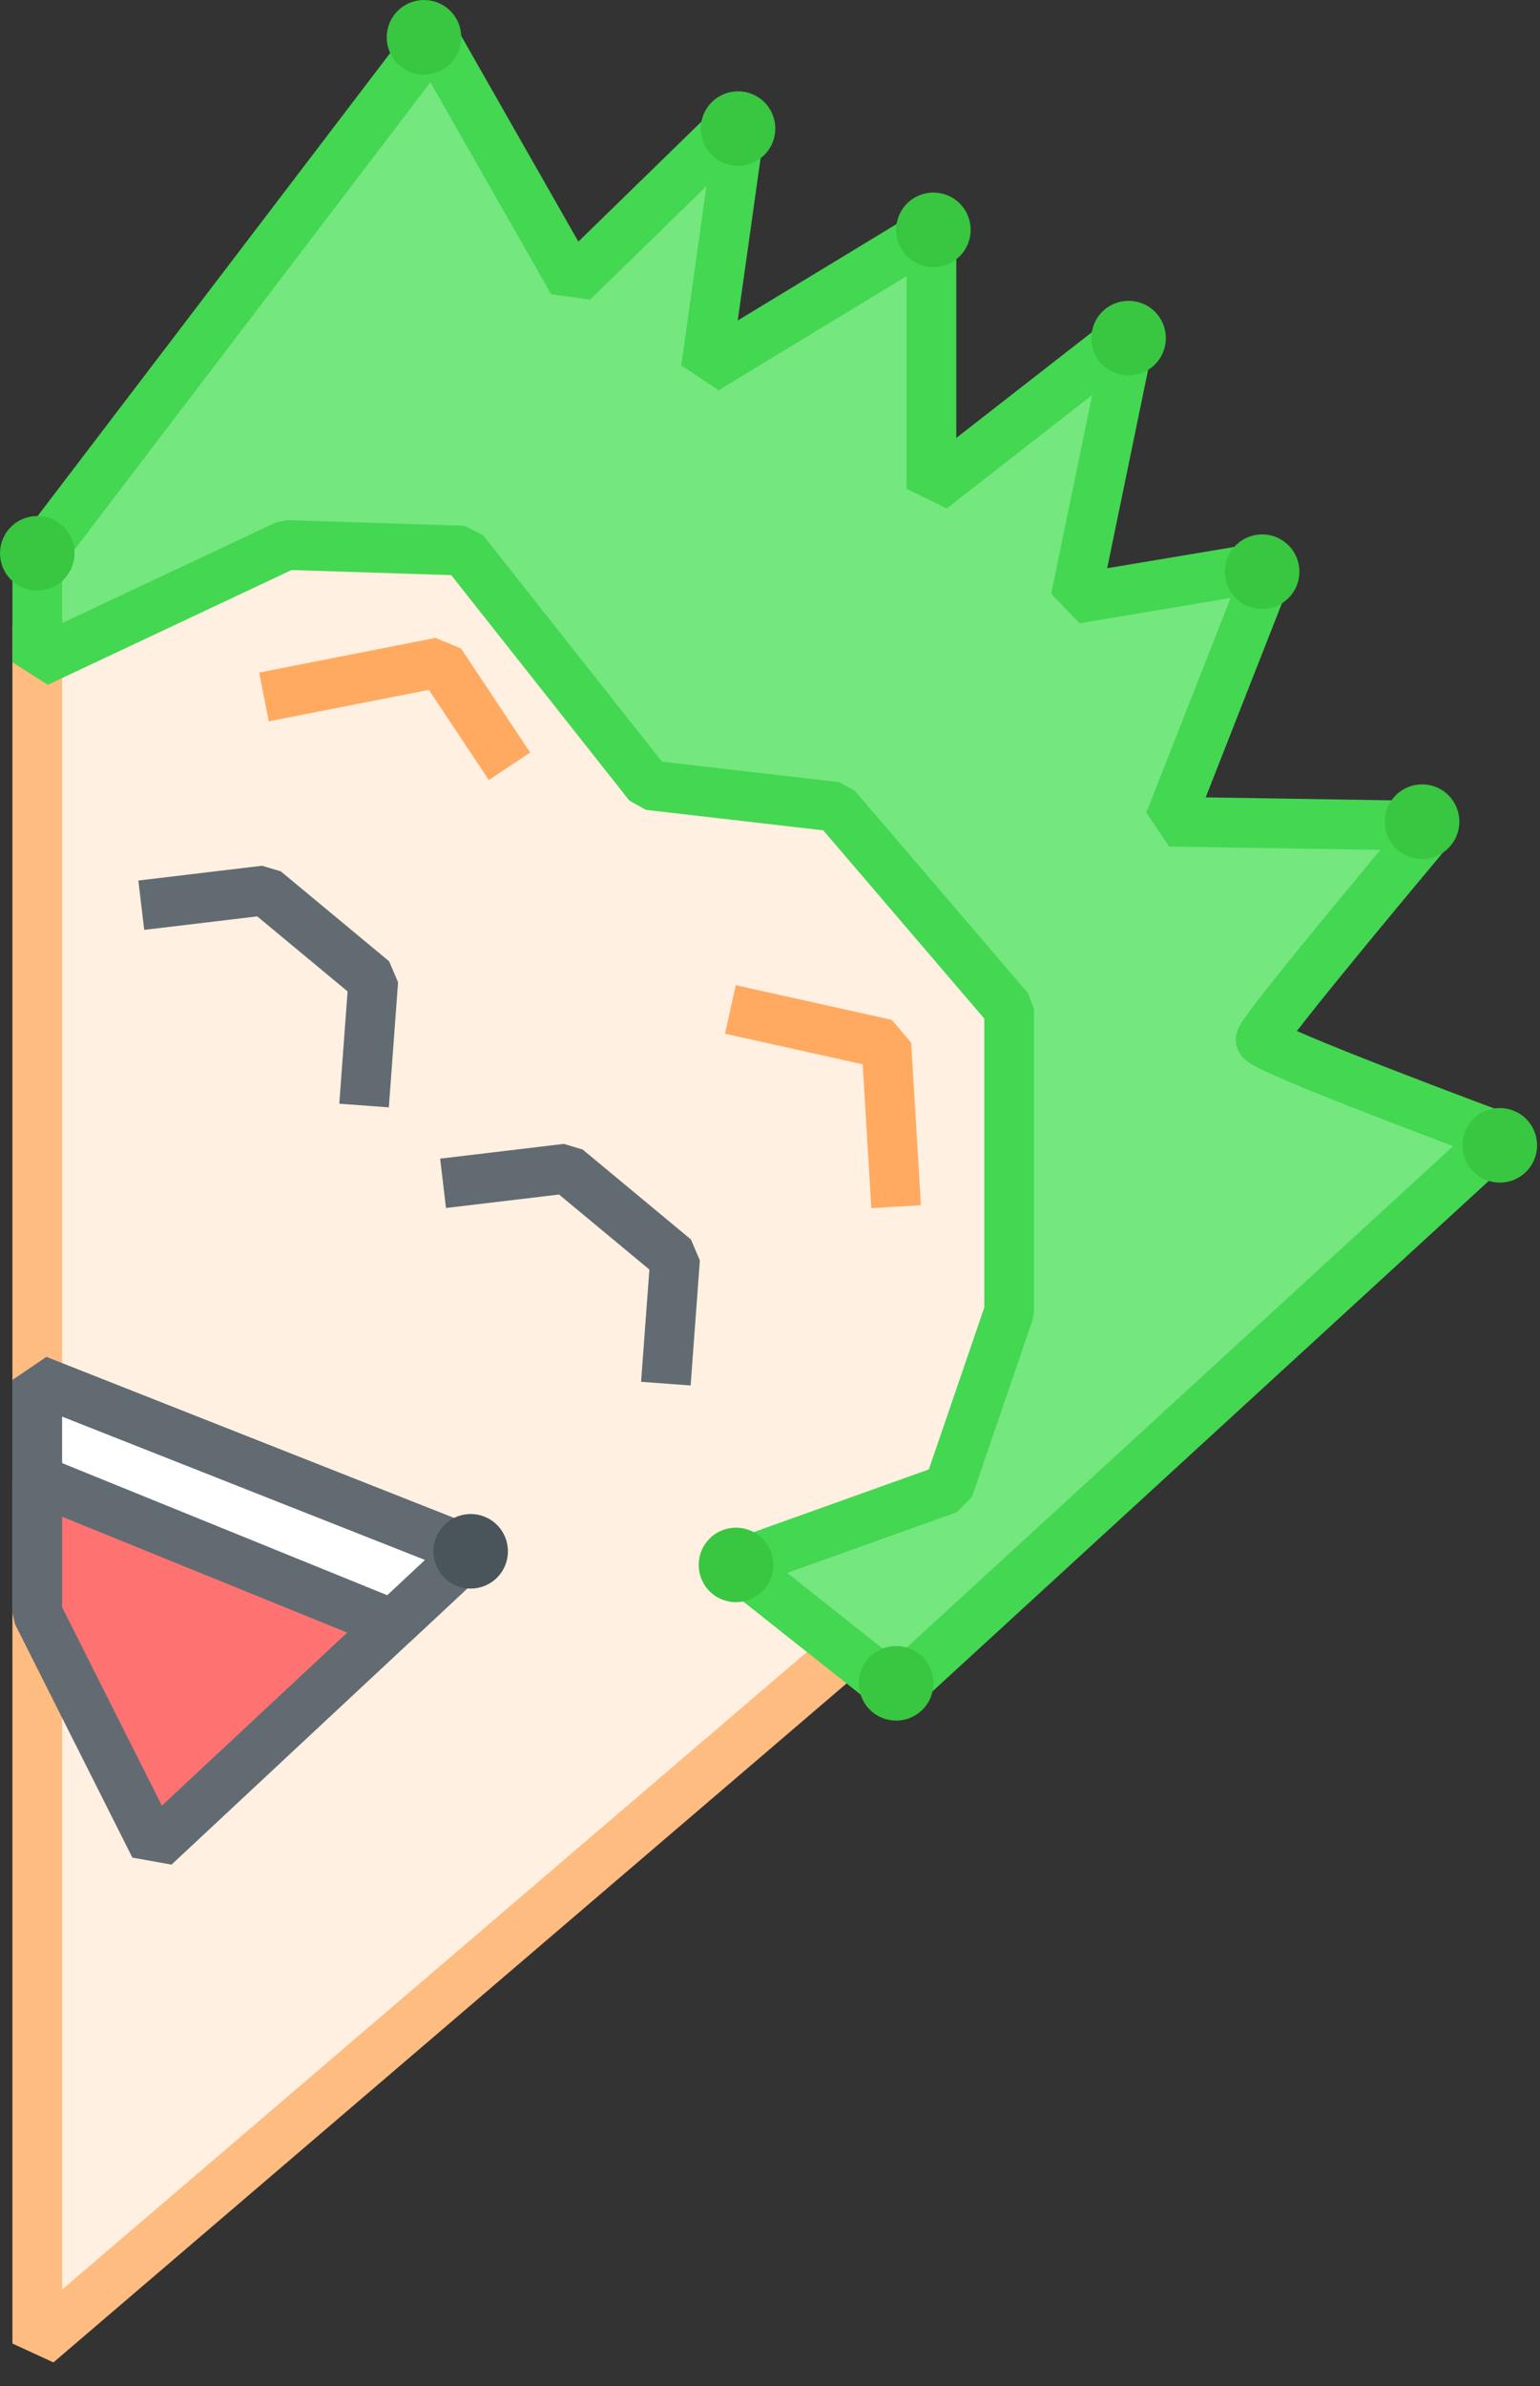 <?xml version="1.0" encoding="UTF-8"?>
<svg width="62px" height="96px" viewBox="0 0 62 96" version="1.1" xmlns="http://www.w3.org/2000/svg" xmlns:xlink="http://www.w3.org/1999/xlink">
    <rect x="0" y="0" width="62" height="96" fill="#333333" stroke="none"/>
    <defs></defs>
    <g id="Pulpit" stroke="none" stroke-width="1" fill="none" fill-rule="evenodd">
        <g id="pulpit-stany" transform="translate(-358, -3943)">
            <g id="heeeeee" transform="translate(358, 3942)">
                <polygon id="Fill-1" fill="#FFF0E1" points="9.262 19.682 1.5 26.223 1.5 95.292 39.523 62.763 47.739 48.508 47.11 35.554 38.477 23.432 25.745 17.764"></polygon>
                <polygon id="Stroke-2" stroke="#FFBC80" stroke-width="2" stroke-linejoin="bevel" points="1.5 95.292 39.522 62.764 47.738 48.509 47.109 35.555 38.477 23.433 25.744 17.764 9.262 19.683 1.5 26.223"></polygon>
                <polygon id="Fill-4" fill="#FE7372" points="1.5 56.528 18.949 63.417 6.223 75.292 1.5 65.903"></polygon>
                <polygon id="Stroke-5" stroke="#626B72" stroke-width="2" stroke-linejoin="bevel" points="1.5 56.528 18.949 63.417 6.223 75.292 1.5 65.903"></polygon>
                <polyline id="Stroke-7" stroke="#FFAA60" stroke-width="2" stroke-linejoin="bevel" points="29.406 41.615 35.685 43.01 36.078 49.551"></polyline>
                <polyline id="Stroke-8" stroke="#FFAA60" stroke-width="2" stroke-linejoin="bevel" points="20.512 31.833 17.729 27.647 10.628 29.042"></polyline>
                <g id="Group-47" transform="translate(0, 0.051)">
                    <path d="M33.65,33.41 L40.627,41.563 L40.627,53.725 L38.185,60.85 L29.657,63.901 L36.078,68.987 L60.382,46.699 C60.382,46.699 50.752,43.13 50.752,42.782 C50.752,42.432 57.687,34.178 57.687,34.178 L47.083,34.008 L51.121,23.73 L43.301,25.038 L45.5,14.383 L37.5,20.616 L37.5,10.281 L28.417,15.793 L29.842,5.678 L23.056,12.289 L17.449,2.449 L1.5,23.381 L1.5,27.596 L11.528,22.878 L18.663,23.104 L26.122,32.541 L33.65,33.41 Z" id="Fill-9" fill="#74E77E"></path>
                    <path d="M33.65,33.41 L40.627,41.563 L40.627,53.725 L38.185,60.85 L29.657,63.901 L36.078,68.987 L60.382,46.699 C60.382,46.699 50.752,43.13 50.752,42.782 C50.752,42.432 57.687,34.178 57.687,34.178 L47.083,34.008 L51.121,23.73 L43.301,25.038 L45.5,14.383 L37.5,20.616 L37.5,10.281 L28.417,15.793 L29.842,5.678 L23.056,12.289 L17.449,2.449 L1.5,23.381 L1.5,27.596 L11.528,22.878 L18.663,23.104 L26.122,32.541 L33.65,33.41 Z" id="Stroke-11" stroke="#44D751" stroke-width="2" stroke-linejoin="bevel"></path>
                    <path d="M30.689,62.853 C31.276,63.439 31.276,64.389 30.689,64.975 C30.104,65.56 29.154,65.56 28.569,64.975 C27.983,64.389 27.983,63.439 28.569,62.853 C29.154,62.268 30.104,62.268 30.689,62.853" id="Fill-13" fill="#39C640"></path>
                    <path d="M37.139,67.617 C37.725,68.202 37.725,69.153 37.139,69.738 C36.553,70.324 35.604,70.324 35.018,69.738 C34.432,69.153 34.432,68.202 35.018,67.617 C35.604,67.031 36.553,67.031 37.139,67.617" id="Fill-15" fill="#39C640"></path>
                    <path d="M61.443,45.971 C62.029,46.556 62.029,47.507 61.443,48.092 C60.857,48.678 59.908,48.678 59.322,48.092 C58.736,47.507 58.736,46.556 59.322,45.971 C59.908,45.385 60.857,45.385 61.443,45.971" id="Fill-17" fill="#39C640"></path>
                    <path d="M58.315,32.947 C58.901,33.533 58.901,34.483 58.315,35.069 C57.728,35.654 56.779,35.654 56.194,35.069 C55.608,34.483 55.608,33.533 56.194,32.947 C56.779,32.362 57.728,32.362 58.315,32.947" id="Fill-19" fill="#39C640"></path>
                    <path d="M51.875,22.89 C52.461,23.474 52.461,24.425 51.875,25.011 C51.289,25.596 50.339,25.596 49.754,25.011 C49.168,24.425 49.168,23.474 49.754,22.89 C50.339,22.303 51.289,22.303 51.875,22.89" id="Fill-21" fill="#39C640"></path>
                    <path d="M30.774,5.061 C31.36,5.647 31.36,6.597 30.774,7.183 C30.188,7.768 29.238,7.768 28.653,7.183 C28.067,6.597 28.067,5.647 28.653,5.061 C29.238,4.476 30.188,4.476 30.774,5.061" id="Fill-23" fill="#39C640"></path>
                    <path d="M18.13,1.388 C18.716,1.974 18.716,2.924 18.13,3.51 C17.544,4.096 16.595,4.096 16.009,3.51 C15.423,2.924 15.423,1.974 16.009,1.388 C16.595,0.803 17.544,0.803 18.13,1.388" id="Fill-25" fill="#39C640"></path>
                    <path d="M2.561,22.149 C3.147,22.735 3.147,23.685 2.561,24.271 C1.974,24.856 1.026,24.856 0.44,24.271 C-0.146,23.685 -0.146,22.735 0.44,22.149 C1.026,21.564 1.974,21.564 2.561,22.149" id="Fill-27" fill="#39C640"></path>
                    <polyline id="Stroke-29" stroke="#626B72" stroke-width="2" stroke-linejoin="bevel" points="26.807 56.62 27.179 51.589 22.815 47.967 17.838 48.56"></polyline>
                    <polyline id="Stroke-35" stroke="#626B72" stroke-width="2" stroke-linejoin="bevel" points="14.657 45.43 15.029 40.398 10.665 36.776 5.688 37.37"></polyline>
                    <path d="M46.498,13.492 C47.084,14.077 47.084,15.028 46.498,15.613 C45.912,16.199 44.963,16.199 44.377,15.613 C43.791,15.028 43.791,14.077 44.377,13.492 C44.963,12.906 45.912,12.906 46.498,13.492" id="Fill-37" fill="#39C640"></path>
                    <path d="M38.639,9.135 C39.225,9.721 39.225,10.671 38.639,11.257 C38.053,11.842 37.104,11.842 36.518,11.257 C35.932,10.671 35.932,9.721 36.518,9.135 C37.104,8.55 38.053,8.55 38.639,9.135" id="Fill-39" fill="#39C640"></path>
                    <polygon id="Fill-41" fill="#FFFFFF" points="1.5 56.477 18.949 63.365 15.805 66.299 1.5 60.49"></polygon>
                    <polygon id="Stroke-43" stroke="#626B72" stroke-width="2" stroke-linejoin="bevel" points="1.5 56.477 18.949 63.365 15.805 66.299 1.5 60.49"></polygon>
                    <path d="M20.01,62.305 C20.596,62.89 20.596,63.841 20.01,64.426 C19.424,65.012 18.474,65.012 17.888,64.426 C17.303,63.841 17.303,62.89 17.888,62.305 C18.474,61.719 19.424,61.719 20.01,62.305" id="Fill-45" fill="#4A545B"></path>
                </g>
            </g>
        </g>
    </g>
</svg>